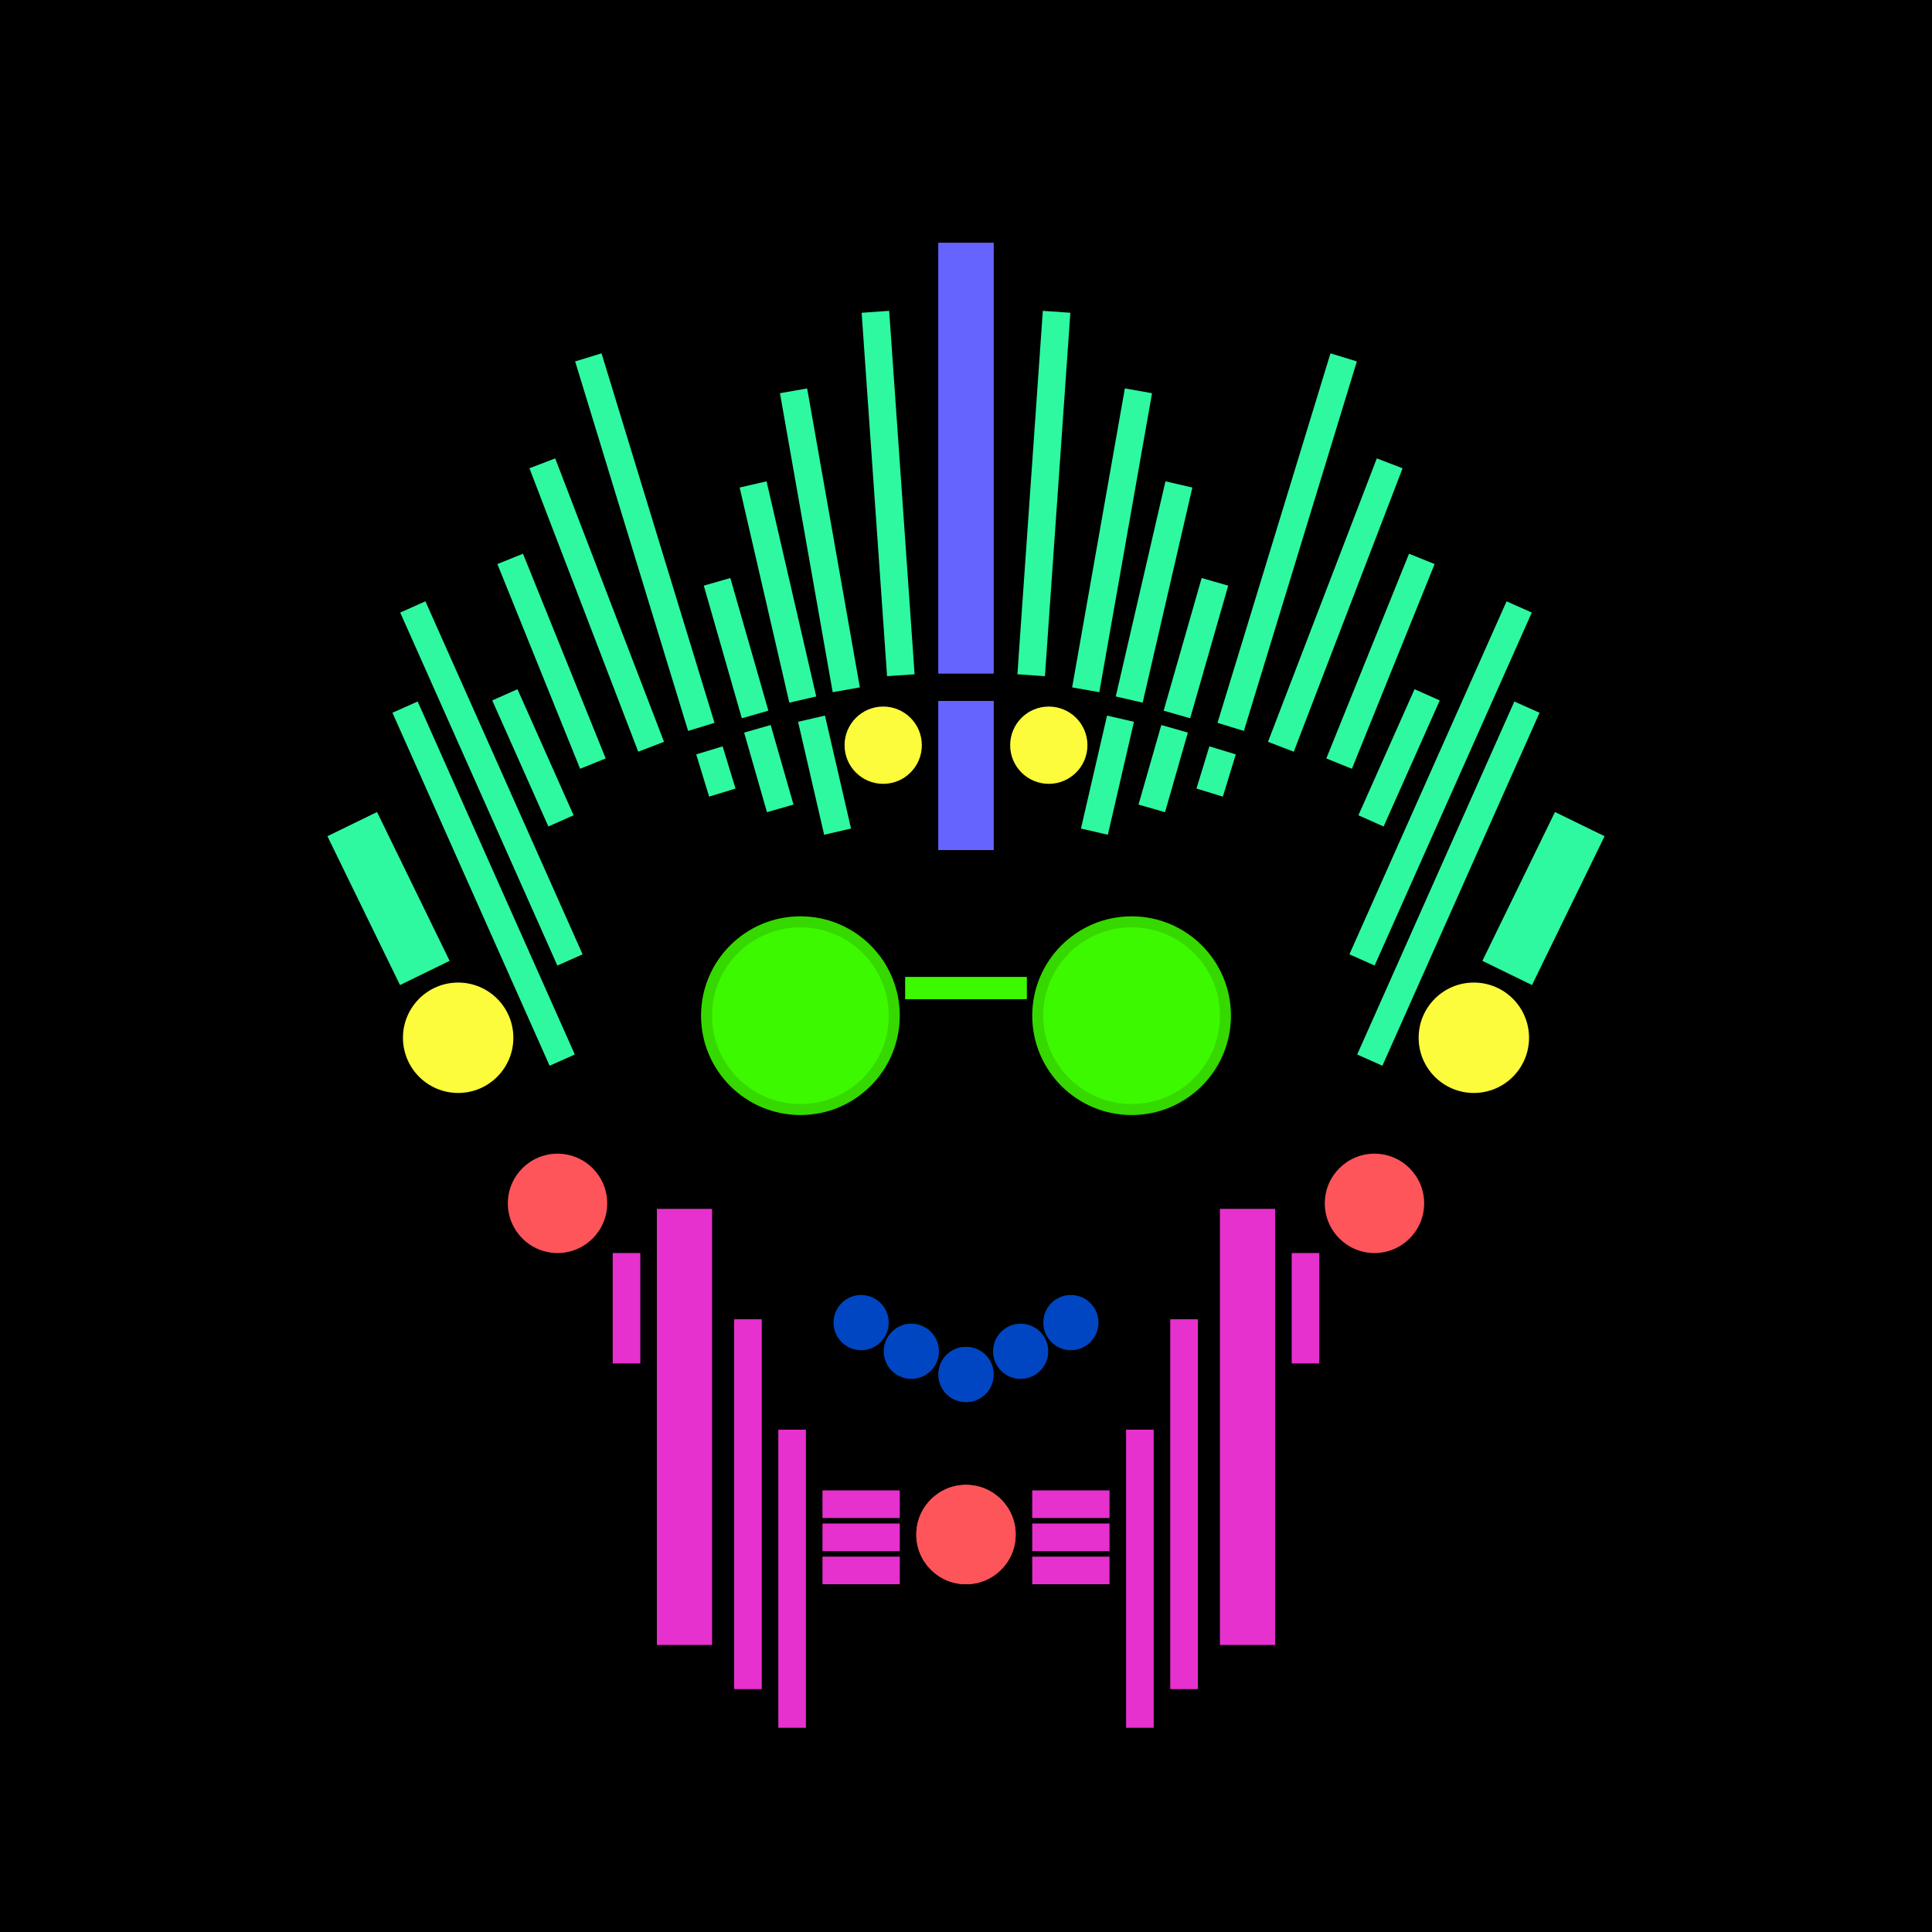 <svg xmlns='http://www.w3.org/2000/svg' preserveAspectRatio='xMinYMin meet' viewBox='0 0 350 350'> <filter id='neon' y='-2' x='-1' width='350' height='350'><feDropShadow flood-color='#3f285e' dx='0' dy='5' flood-opacity='1' stdDeviation='2' result='shadow'/><feOffset in='StrokePaint' dx='0' dy='2' result='offStrPnt'/><feFlood flood-color='#E0F2F3' flood-opacity='0.2' result='flood1' /><feOffset in='SourceGraphic' dx='0' dy='-1' result='offFlood'/><feOffset in='SourceGraphic' dx='0' dy='3' result='offShadow'/><feComposite in='flood1' in2='offFlood' operator='in'  result='cmpFlood' /><feComposite in='shadow' in2='offShadow' operator='in'  result='cmpSha' /><feGaussianBlur in='offStrPnt' stdDeviation='3.5' result='bStrokeP'/><feGaussianBlur in='cmpFlood' stdDeviation='0.8' result='bFlood'/><feGaussianBlur in='cmpSha' stdDeviation='0.4' result='bShadow'/><feMerge><feMergeNode in='bStrokeP'/><feMergeNode in='SourceGraphic'/><feMergeNode in='bFlood'/><feMergeNode in='bshadow'/></feMerge></filter><rect width='100%'  height='100%' fill='#000000'/> <g filter='url(#neon)' ><rect x='111' y= '223' width='5  ' height=  '20 '  fill= '#e631ce' /><rect x='119' y= '215' width='10 ' height=  '79 '  fill= '#e631ce' /><rect x='133' y= '235' width='5  ' height=  '67 '  fill= '#e631ce' /><rect x='141' y= '255' width='5  ' height=  '54 '  fill= '#e631ce' /><rect x='149' y= '266' width='14 ' height=  '5  '  fill= '#e631ce' /><rect x='149' y= '272' width='14 ' height=  '5  '  fill= '#e631ce' /><rect x='149' y= '278' width='14 ' height=  '5  '  fill= '#e631ce' /><circle cx='175' cy='274' r ='9  '  fill= '#FE555A' /><circle cx='101' cy='214' r ='9  '  fill= '#FE555A' /><rect x='111' y= '223' width='5  ' height=  '20 '  fill= '#e631ce' transform= 'scale(-1,1) translate(-350,0)'/><rect x='119' y= '215' width='10 ' height=  '79 '  fill= '#e631ce' transform= 'scale(-1,1) translate(-350,0)'/><rect x='133' y= '235' width='5  ' height=  '67 '  fill= '#e631ce' transform= 'scale(-1,1) translate(-350,0)'/><rect x='141' y= '255' width='5  ' height=  '54 '  fill= '#e631ce' transform= 'scale(-1,1) translate(-350,0)'/><rect x='149' y= '266' width='14 ' height=  '5  '  fill= '#e631ce' transform= 'scale(-1,1) translate(-350,0)'/><rect x='149' y= '272' width='14 ' height=  '5  '  fill= '#e631ce' transform= 'scale(-1,1) translate(-350,0)'/><rect x='149' y= '278' width='14 ' height=  '5  '  fill= '#e631ce' transform= 'scale(-1,1) translate(-350,0)'/><circle cx='175' cy='274' r ='9  '  fill= '#FE555A' transform= 'scale(-1,1) translate(-350,0)'/><circle cx='101' cy='214' r ='9  '  fill= '#FE555A' transform= 'scale(-1,1) translate(-350,0)'/><rect x='170' y= '40 ' width='10 ' height=  '78 '  fill= '#6564fe' /><rect x='170' y= '123' width='10 ' height=  '27 '  fill= '#6564fe' /><rect x='147' y= '66 ' width='5  ' height=  '55 '  fill= '#2ef9a0' transform = '  translate( 312 , 160 ) rotate ( 170)'  /><rect x='158' y= '53 ' width='5  ' height=  '66 '  fill= '#2ef9a0' transform = '  translate( 327 , 160 ) rotate ( 176)'  /><rect x='138' y= '83 ' width='5  ' height=  '40 '  fill= '#2ef9a0' transform = '  translate( 301 , 172 ) rotate ( 167)'  /><rect x='146' y= '127' width='5  ' height=  '21 '  fill= '#2ef9a0' transform = '  translate( 325 , 237 ) rotate ( 167)'  /><rect x='130' y= '101' width='5  ' height=  '25 '  fill= '#2ef9a0' transform = '  translate( 292 , 186 ) rotate ( 164)'  /><rect x='137' y= '129' width='5  ' height=  '15 '  fill= '#2ef9a0' transform = '  translate( 311 , 228 ) rotate ( 164)'  /><rect x='114' y= '60 ' width='5  ' height=  '70 '  fill= '#2ef9a0' transform = '  translate( 256 , 151 ) rotate ( 163)'  /><rect x='127' y= '131' width='5  ' height=  '8  '  fill= '#2ef9a0' transform = '  translate( 293 , 227 ) rotate ( 163)'  /><rect x='97 ' y= '97 ' width='5  ' height=  '40 '  fill= '#2ef9a0' transform = '  translate( 236 , 187 ) rotate ( 158)'  /><rect x='94 ' y= '121' width='5  ' height=  '25 '  fill= '#2ef9a0' transform = '  translate( 239 , 216 ) rotate ( 156)'  /><rect x='86 ' y= '103' width='5  ' height=  '70 '  fill= '#2ef9a0' transform = '  translate( 226 , 228 ) rotate ( 156)'  /><rect x='85 ' y= '121' width='5  ' height=  '70 '  fill= '#2ef9a0' transform = '  translate( 231 , 263 ) rotate ( 156)'  /><rect x='65 ' y= '144' width='10 ' height=  '30 '  fill= '#2ef9a0' transform = '  translate( 203 , 271 ) rotate ( 154)'  /><rect x='106' y= '78 ' width='5  ' height=  '55 '  fill= '#2ef9a0' transform = '  translate( -31 , 46  ) rotate ( -21)'  /><circle cx='83 ' cy='184' r ='10 '  fill= '#fcfc3c' /><circle cx='160' cy='131' r ='7  '  fill= '#fcfc3c' /><rect x='170' y= '40 ' width='10 ' height=  '78 '  fill= '#6564fe' transform= 'scale(-1,1) translate(-350,0)'/><rect x='170' y= '123' width='10 ' height=  '27 '  fill= '#6564fe' transform= 'scale(-1,1) translate(-350,0)'/><rect x='147' y= '66 ' width='5  ' height=  '55 '  fill= '#2ef9a0' transform = ' scale(-1,1)  translate(-350,0) translate( 312 , 160 ) rotate ( 170)'  /><rect x='158' y= '53 ' width='5  ' height=  '66 '  fill= '#2ef9a0' transform = ' scale(-1,1)  translate(-350,0) translate( 327 , 160 ) rotate ( 176)'  /><rect x='138' y= '83 ' width='5  ' height=  '40 '  fill= '#2ef9a0' transform = ' scale(-1,1)  translate(-350,0) translate( 301 , 172 ) rotate ( 167)'  /><rect x='146' y= '127' width='5  ' height=  '21 '  fill= '#2ef9a0' transform = ' scale(-1,1)  translate(-350,0) translate( 325 , 237 ) rotate ( 167)'  /><rect x='130' y= '101' width='5  ' height=  '25 '  fill= '#2ef9a0' transform = ' scale(-1,1)  translate(-350,0) translate( 292 , 186 ) rotate ( 164)'  /><rect x='137' y= '129' width='5  ' height=  '15 '  fill= '#2ef9a0' transform = ' scale(-1,1)  translate(-350,0) translate( 311 , 228 ) rotate ( 164)'  /><rect x='114' y= '60 ' width='5  ' height=  '70 '  fill= '#2ef9a0' transform = ' scale(-1,1)  translate(-350,0) translate( 256 , 151 ) rotate ( 163)'  /><rect x='127' y= '131' width='5  ' height=  '8  '  fill= '#2ef9a0' transform = ' scale(-1,1)  translate(-350,0) translate( 293 , 227 ) rotate ( 163)'  /><rect x='97 ' y= '97 ' width='5  ' height=  '40 '  fill= '#2ef9a0' transform = ' scale(-1,1)  translate(-350,0) translate( 236 , 187 ) rotate ( 158)'  /><rect x='94 ' y= '121' width='5  ' height=  '25 '  fill= '#2ef9a0' transform = ' scale(-1,1)  translate(-350,0) translate( 239 , 216 ) rotate ( 156)'  /><rect x='86 ' y= '103' width='5  ' height=  '70 '  fill= '#2ef9a0' transform = ' scale(-1,1)  translate(-350,0) translate( 226 , 228 ) rotate ( 156)'  /><rect x='85 ' y= '121' width='5  ' height=  '70 '  fill= '#2ef9a0' transform = ' scale(-1,1)  translate(-350,0) translate( 231 , 263 ) rotate ( 156)'  /><rect x='65 ' y= '144' width='10 ' height=  '30 '  fill= '#2ef9a0' transform = ' scale(-1,1)  translate(-350,0) translate( 203 , 271 ) rotate ( 154)'  /><rect x='106' y= '78 ' width='5  ' height=  '55 '  fill= '#2ef9a0' transform = ' scale(-1,1)  translate(-350,0) translate( -31 , 46  ) rotate ( -21)'  /><circle cx='83 ' cy='184' r ='10 '  fill= '#fcfc3c' transform= 'scale(-1,1) translate(-350,0)'/><circle cx='160' cy='131' r ='7  '  fill= '#fcfc3c' transform= 'scale(-1,1) translate(-350,0)'/><circle cx='175' cy='245' r ='5  '  fill= '#0046C2' /><circle cx='165.1 ' cy='240.8 ' r ='5  '  fill= '#0046C2' /><circle cx='156' cy='235.6 ' r ='5  '  fill= '#0046C2' /><circle cx='175' cy='245' r ='5  '  fill= '#0046C2' transform= 'scale(-1,1) translate(-350,0)'/><circle cx='165.1 ' cy='240.8 ' r ='5  '  fill= '#0046C2' transform= 'scale(-1,1) translate(-350,0)'/><circle cx='156' cy='235.6 ' r ='5  '  fill= '#0046C2' transform= 'scale(-1,1) translate(-350,0)'/></g><g fill-opacity='0.85'><rect x='164' y= '173' width='22 ' height=  '4  '  fill= '#3FFF00' filter='url(#neon)'  /><circle cx='145' cy='180' r ='18 '  fill= '#3FFF00' filter='url(#neon)'  /><circle cx='145' cy='180' r ='16 '  fill= '#3FFF00' filter='url(#neon)'  /><rect x='164' y= '173' width='22 ' height=  '4  '  fill= '#3FFF00' filter='url(#neon)'  transform= 'scale(-1,1) translate(-350,0)'/><circle cx='145' cy='180' r ='18 '  fill= '#3FFF00' filter='url(#neon)'  transform= 'scale(-1,1) translate(-350,0)'/><circle cx='145' cy='180' r ='16 '  fill= '#3FFF00' filter='url(#neon)'  transform= 'scale(-1,1) translate(-350,0)'/></g></svg>
